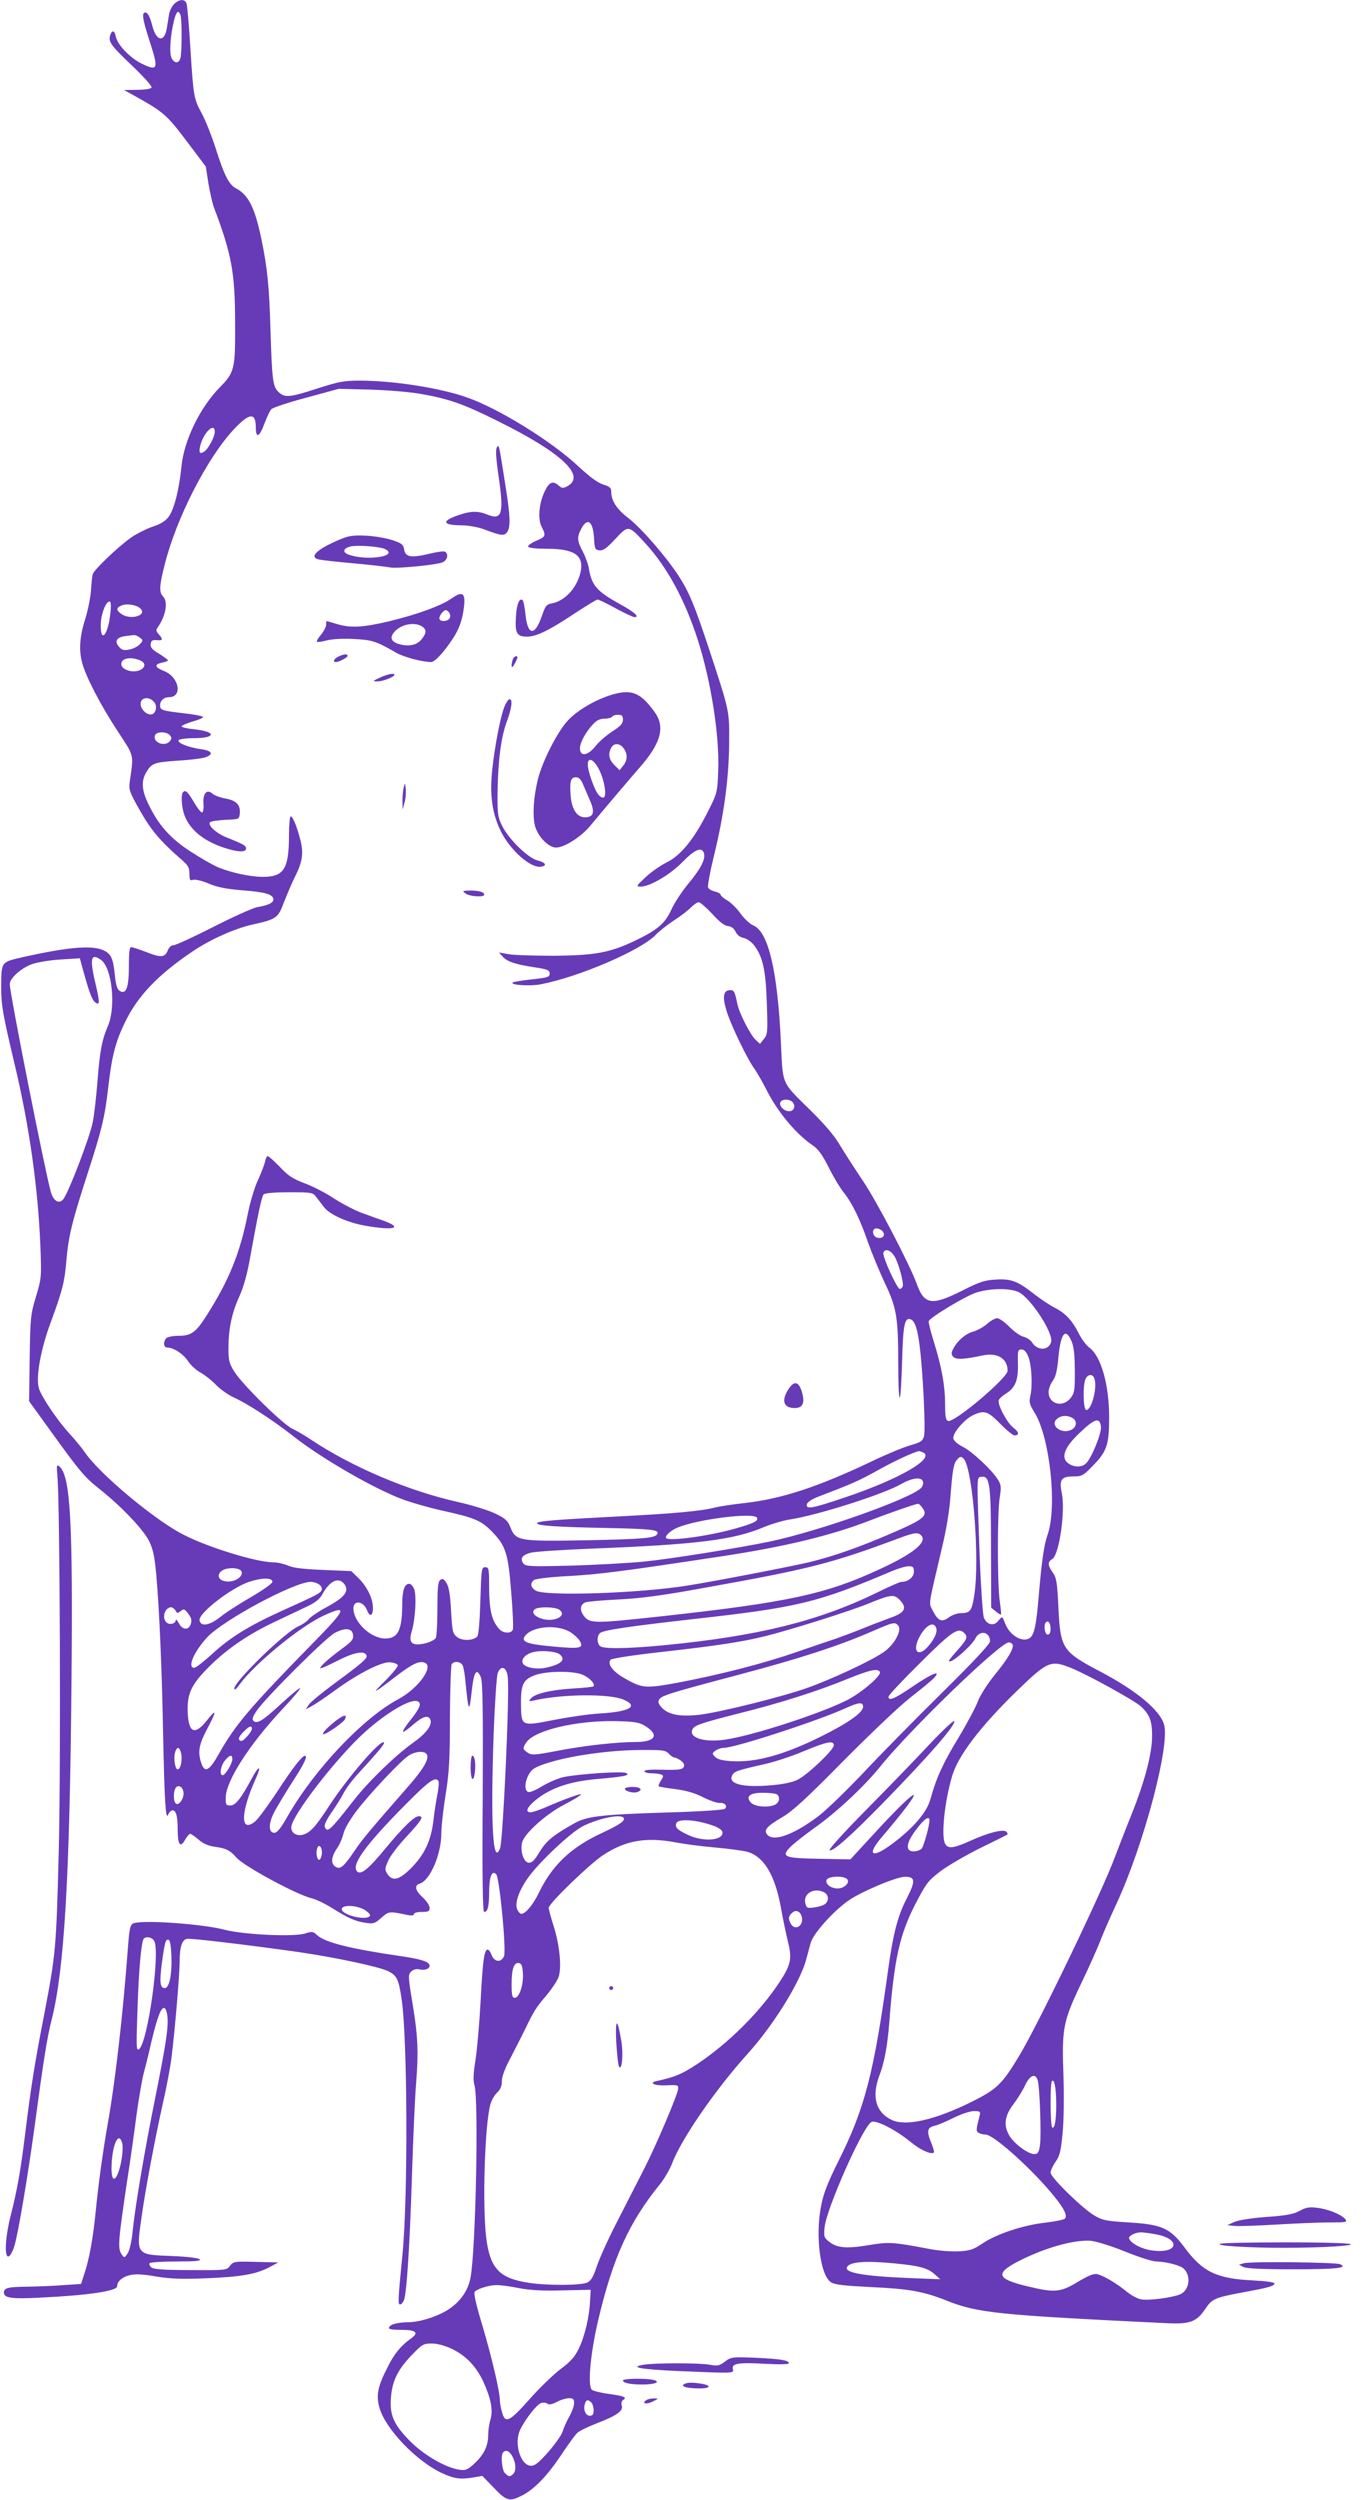<?xml version="1.0" standalone="no"?>
<!DOCTYPE svg PUBLIC "-//W3C//DTD SVG 20010904//EN"
 "http://www.w3.org/TR/2001/REC-SVG-20010904/DTD/svg10.dtd">
<svg version="1.0" xmlns="http://www.w3.org/2000/svg"
 width="698pt" height="1280pt" viewBox="0 0 698 1280"
 preserveAspectRatio="xMidYMid meet">
<g transform="translate(0,1280) scale(0.1,-0.1)"
fill="#673ab7" stroke="none">
<path d="M892 12780 c-11 -11 -23 -35 -26 -52 -3 -18 -8 -49 -11 -69 -12 -78
-54 -73 -75 9 -13 52 -27 75 -42 66 -12 -8 -4 -46 35 -166 39 -122 33 -133
-47 -94 -61 30 -124 96 -133 139 -6 30 -18 35 -27 11 -14 -36 -1 -54 105 -155
66 -63 109 -111 105 -118 -4 -6 -36 -11 -74 -11 l-67 -1 60 -33 c143 -80 160
-95 261 -229 l98 -130 13 -84 c8 -47 20 -101 27 -121 93 -245 110 -338 110
-602 1 -229 -3 -247 -78 -323 -102 -104 -184 -272 -197 -407 -11 -113 -36
-213 -63 -253 -16 -23 -38 -38 -82 -53 -33 -11 -82 -36 -109 -54 -63 -43 -193
-166 -200 -190 -3 -10 -7 -47 -9 -82 -2 -34 -15 -100 -29 -146 -29 -89 -34
-162 -16 -227 19 -71 95 -217 179 -345 90 -138 85 -117 64 -266 -5 -37 0 -52
53 -145 56 -99 103 -155 206 -245 40 -34 47 -45 47 -78 0 -32 3 -37 19 -31 11
3 46 -5 79 -19 44 -19 90 -28 175 -35 117 -9 157 -21 157 -47 0 -17 -28 -30
-82 -39 -20 -3 -121 -48 -223 -100 -102 -52 -195 -95 -206 -95 -12 0 -23 -10
-29 -25 -15 -38 -35 -40 -108 -11 -37 14 -73 26 -80 26 -9 0 -12 -27 -12 -98
0 -110 -14 -146 -47 -126 -13 8 -20 30 -25 83 -9 87 -20 109 -63 127 -60 25
-184 13 -408 -37 -113 -26 -110 -22 -111 -154 0 -91 8 -138 69 -395 75 -314
120 -633 132 -935 6 -156 5 -162 -23 -255 -27 -90 -29 -106 -32 -315 l-3 -220
112 -155 c150 -208 172 -234 254 -299 109 -87 221 -205 249 -263 20 -41 28
-80 36 -168 16 -183 29 -481 35 -805 7 -350 13 -461 26 -427 5 12 15 22 23 22
18 0 26 -31 26 -100 0 -76 13 -94 37 -52 10 18 22 32 27 32 4 0 23 -13 42 -29
22 -20 49 -32 81 -37 61 -8 82 -19 113 -55 37 -44 306 -189 385 -209 23 -5 70
-28 105 -50 85 -53 121 -69 174 -76 38 -6 47 -3 79 26 39 34 39 34 135 14 21
-4 32 -2 32 5 0 6 17 11 40 11 34 0 40 3 40 21 0 12 -16 36 -35 53 -39 36 -45
62 -15 71 53 17 110 151 110 257 0 35 10 124 22 198 18 113 22 178 22 395 1
143 5 266 9 273 12 18 45 15 56 -5 5 -10 12 -49 15 -88 15 -151 19 -159 31
-51 11 105 25 129 47 79 10 -22 12 -160 10 -615 -3 -396 0 -588 7 -588 19 0
25 25 26 102 0 79 14 113 36 91 17 -17 53 -392 40 -420 -15 -34 -50 -30 -64 7
-6 17 -16 29 -21 27 -17 -6 -24 -57 -35 -267 -6 -113 -18 -247 -26 -298 -11
-69 -13 -104 -5 -130 22 -82 6 -855 -21 -987 -12 -63 -50 -118 -107 -157 -54
-37 -147 -68 -210 -69 -59 -1 -94 -11 -100 -27 -3 -9 15 -12 62 -12 77 0 93
-14 51 -44 -52 -37 -86 -78 -120 -147 -52 -101 -60 -146 -41 -211 32 -107 188
-270 318 -331 62 -29 95 -34 161 -23 l47 8 59 -61 c65 -68 80 -72 143 -40 64
32 131 102 201 207 35 53 73 105 84 115 11 10 55 31 98 48 102 39 138 64 129
91 -4 12 -1 24 7 29 22 13 6 20 -73 31 -40 5 -79 15 -87 21 -23 19 -7 190 33
359 75 318 158 499 315 693 23 28 50 75 62 105 46 125 225 384 389 565 130
144 269 367 299 483 6 23 16 60 22 82 11 45 109 156 188 214 62 46 251 126
296 126 52 0 54 -21 11 -106 -48 -91 -71 -180 -97 -364 -74 -538 -120 -715
-255 -985 -58 -117 -78 -169 -90 -235 -29 -152 -3 -351 51 -386 19 -13 67 -18
203 -25 197 -9 270 -22 386 -68 162 -65 262 -75 1131 -117 119 -6 153 7 198
74 34 51 49 57 187 83 131 24 163 32 167 46 2 6 -37 12 -109 16 -188 9 -259
43 -353 170 -72 97 -115 117 -285 127 -115 7 -135 11 -175 35 -61 35 -225 196
-225 220 0 10 12 36 26 56 22 32 27 55 36 151 6 63 7 191 4 289 -9 242 -2 278
89 469 41 85 85 184 99 220 13 36 52 124 85 195 139 301 274 810 242 915 -22
74 -141 173 -327 271 -194 102 -204 117 -214 330 -6 127 -10 151 -29 177 -26
37 -27 54 -2 69 35 22 67 242 49 335 -15 72 -4 88 60 88 43 0 50 4 102 58 68
70 80 106 80 243 0 168 -41 314 -101 358 -16 12 -41 45 -55 74 -34 67 -68 103
-125 132 -25 13 -68 42 -97 64 -88 70 -123 84 -201 79 -58 -3 -83 -11 -172
-56 -157 -79 -195 -74 -234 33 -37 102 -205 424 -277 530 -41 61 -93 142 -116
180 -26 46 -78 107 -147 175 -157 155 -145 128 -156 353 -17 365 -64 566 -141
598 -17 7 -46 34 -65 60 -18 26 -49 57 -68 68 -19 11 -35 25 -35 30 0 5 -13
12 -29 16 -16 3 -32 13 -35 21 -3 8 10 79 29 157 52 211 77 396 79 577 1 174
4 161 -103 487 -73 220 -101 290 -155 373 -65 100 -191 245 -258 297 -60 46
-88 89 -88 136 0 19 -8 26 -41 36 -28 9 -68 38 -127 93 -135 127 -409 297
-571 353 -135 48 -371 85 -542 86 -88 0 -110 -4 -223 -40 -145 -47 -168 -49
-201 -17 -28 28 -32 60 -40 321 -6 214 -16 315 -46 459 -34 164 -67 228 -131
262 -35 18 -60 66 -104 206 -20 62 -51 140 -69 174 -43 79 -44 86 -60 336 -7
117 -16 221 -20 231 -9 23 -36 22 -63 -3z m32 -56 c8 -20 8 -192 0 -221 -8
-29 -30 -29 -45 -1 -13 24 -7 116 12 192 12 48 22 57 33 30z m1237 -1942 c143
-26 213 -51 386 -137 330 -163 456 -282 358 -335 -21 -11 -27 -11 -43 3 -30
27 -49 20 -72 -28 -30 -61 -37 -143 -16 -183 23 -45 21 -51 -30 -72 -25 -11
-42 -24 -39 -30 3 -6 47 -10 98 -10 144 0 192 -37 168 -128 -21 -77 -79 -138
-142 -151 -31 -6 -36 -12 -54 -65 -36 -105 -73 -102 -84 8 -4 36 -10 69 -14
72 -16 17 -32 -21 -35 -86 -5 -83 5 -100 57 -100 48 0 113 32 244 119 59 39
112 71 117 71 6 0 48 -20 93 -45 46 -25 89 -45 96 -45 29 0 0 26 -75 67 -119
66 -144 95 -159 185 -3 20 -17 57 -30 83 -29 53 -31 75 -10 114 32 64 62 44
67 -44 3 -55 5 -60 27 -63 19 -3 37 10 82 58 67 72 67 72 151 -19 113 -122
204 -289 271 -496 68 -212 112 -490 105 -672 -4 -110 -5 -114 -51 -205 -70
-141 -139 -227 -211 -263 -33 -16 -83 -51 -110 -77 -48 -45 -50 -47 -25 -48
46 0 150 60 215 127 64 65 98 78 109 44 9 -30 -16 -79 -80 -156 -32 -38 -71
-98 -87 -133 -32 -70 -70 -103 -184 -158 -130 -62 -205 -76 -414 -78 -102 0
-207 3 -235 8 l-50 9 19 -21 c23 -26 64 -40 163 -55 67 -10 78 -15 78 -32 0
-18 -10 -21 -92 -30 -50 -5 -94 -13 -98 -16 -13 -13 91 -20 145 -9 197 38 517
176 590 255 14 15 54 47 90 71 36 23 76 54 89 68 14 14 31 26 39 26 8 0 39
-27 69 -59 36 -40 62 -61 81 -63 17 -2 31 -12 39 -29 8 -17 24 -29 42 -32 17
-4 40 -20 54 -39 44 -58 59 -129 64 -298 5 -145 4 -157 -15 -180 l-20 -25 -22
20 c-27 25 -85 138 -94 185 -13 62 -17 70 -36 70 -36 0 -42 -33 -19 -107 23
-75 108 -250 144 -298 12 -17 39 -64 60 -105 55 -110 148 -223 233 -282 33
-22 52 -49 86 -116 24 -48 58 -105 76 -127 44 -55 85 -139 126 -259 20 -55 58
-148 85 -205 61 -128 69 -176 69 -415 0 -99 3 -176 8 -172 4 4 9 90 12 190 5
185 13 222 44 210 21 -8 34 -47 45 -131 17 -128 32 -436 23 -467 -7 -25 -16
-31 -68 -46 -33 -9 -123 -46 -200 -83 -273 -130 -458 -191 -647 -213 -65 -7
-135 -18 -155 -23 -67 -18 -204 -31 -497 -46 -330 -17 -415 -24 -415 -35 0
-12 97 -19 355 -24 230 -5 269 -9 262 -29 -7 -23 -71 -28 -362 -34 -348 -6
-363 -4 -391 66 -13 34 -26 46 -78 71 -33 16 -119 43 -191 59 -258 58 -544
180 -755 321 -30 20 -73 45 -94 55 -49 23 -253 224 -295 290 -27 43 -31 58
-31 120 0 100 16 178 55 265 22 48 41 117 54 190 42 232 61 324 71 334 7 7 60
11 131 11 117 0 121 -1 139 -25 11 -14 28 -37 40 -52 28 -37 119 -78 209 -94
145 -26 198 -13 99 24 -29 10 -82 29 -117 42 -35 13 -98 46 -140 73 -42 28
-110 63 -151 78 -61 23 -85 39 -127 84 -29 30 -57 55 -62 55 -5 0 -11 -13 -14
-30 -4 -16 -20 -58 -36 -93 -17 -35 -40 -113 -52 -173 -39 -198 -95 -338 -209
-517 -56 -89 -80 -107 -144 -107 -29 0 -57 -5 -64 -12 -17 -17 -15 -48 4 -48
33 0 83 -33 108 -71 14 -21 43 -47 64 -58 20 -11 55 -38 77 -61 22 -23 64 -53
93 -66 67 -30 199 -116 295 -191 146 -117 425 -278 573 -332 44 -16 131 -41
194 -55 168 -37 201 -51 254 -103 76 -77 88 -112 104 -315 8 -98 12 -184 8
-193 -8 -21 -49 -19 -69 3 -38 42 -51 94 -52 207 0 103 -1 110 -20 110 -19 0
-20 -8 -25 -172 -3 -104 -9 -176 -16 -183 -22 -22 -78 -23 -104 -2 -22 18 -24
29 -30 135 -5 84 -11 122 -24 142 -14 21 -20 24 -32 14 -11 -9 -14 -42 -14
-148 0 -75 -4 -141 -8 -148 -10 -16 -57 -33 -93 -33 -37 0 -45 19 -29 72 17
59 24 178 11 211 -6 15 -17 27 -25 27 -25 0 -36 -34 -36 -107 -1 -131 -22
-173 -87 -173 -74 0 -163 84 -163 154 0 45 52 38 70 -10 14 -36 30 -29 30 13
0 48 -31 110 -75 153 l-36 35 -142 6 c-100 4 -153 10 -181 22 -21 9 -55 17
-75 17 -92 0 -362 85 -481 152 -151 84 -411 304 -483 408 -17 25 -54 70 -82
100 -62 68 -143 188 -156 232 -16 56 9 198 62 340 60 163 70 205 79 313 11
127 29 200 110 450 71 219 87 284 105 442 18 157 37 229 85 328 65 135 170
245 349 365 89 60 213 115 301 135 126 28 134 33 165 117 16 40 40 98 56 129
37 74 44 118 29 181 -17 69 -40 128 -51 128 -5 0 -9 -44 -9 -97 0 -172 -26
-213 -133 -213 -66 0 -167 22 -235 51 -24 11 -86 46 -138 80 -103 67 -164 136
-215 244 -34 70 -36 118 -9 162 27 45 41 50 160 58 58 3 120 11 138 16 49 16
40 35 -20 43 -63 9 -122 32 -113 46 3 5 36 10 73 10 120 0 123 33 5 46 -35 3
-63 10 -63 14 0 5 25 16 55 25 30 8 55 19 55 23 0 5 -45 14 -101 20 -112 13
-119 16 -119 41 0 23 19 41 45 41 72 0 53 103 -25 134 -48 19 -51 34 -10 43
17 3 30 8 30 12 0 3 -21 18 -46 34 -35 21 -45 32 -42 50 2 17 9 21 31 19 31
-3 34 4 10 30 -14 16 -15 22 -5 36 41 57 54 131 27 158 -21 21 -19 56 9 165
60 238 218 546 355 692 78 83 111 86 111 10 0 -61 19 -52 45 20 12 31 27 64
35 72 8 8 89 35 180 59 l165 45 160 -4 c93 -3 205 -12 266 -23z m-1061 -194
c0 -24 -34 -88 -54 -100 -22 -15 -28 -8 -22 23 14 70 76 132 76 77z m-535
-930 c-12 -112 -51 -155 -49 -55 1 53 26 117 45 117 7 0 9 -20 4 -62z m154 26
c37 -35 -51 -61 -97 -28 -28 19 -28 32 1 44 27 11 77 3 96 -16z m-4 -148 c19
-14 19 -15 1 -35 -10 -11 -35 -24 -54 -27 -29 -6 -39 -3 -54 16 -23 28 -10 47
35 53 18 2 37 5 43 5 5 1 19 -4 29 -12z m-1 -116 c58 -22 6 -72 -56 -54 -19 6
-34 17 -36 28 -7 33 40 46 92 26z m76 -216 c17 -19 8 -58 -13 -62 -25 -5 -57
26 -57 54 0 34 45 40 70 8z m80 -169 c10 -12 10 -18 0 -30 -26 -32 -90 -6 -76
30 7 20 60 20 76 0z m-353 -1150 c57 -40 78 -243 35 -340 -30 -70 -41 -128
-53 -284 -6 -75 -16 -168 -24 -207 -15 -77 -126 -367 -152 -396 -22 -25 -50
-7 -63 40 -31 113 -210 1016 -210 1063 0 30 60 84 117 103 26 9 92 20 145 23
l97 6 16 -59 c31 -113 46 -153 61 -165 25 -21 26 -4 5 86 -33 137 -27 167 26
130z m3543 -730 c16 -20 6 -45 -19 -45 -26 0 -52 27 -45 45 8 19 48 19 64 0z
m460 -660 c16 -20 1 -39 -26 -33 -27 5 -32 48 -6 48 11 0 25 -7 32 -15z m62
-130 c21 -37 47 -135 41 -152 -3 -7 -9 -13 -15 -13 -14 0 -91 168 -84 186 9
23 38 13 58 -21z m634 -181 c61 -29 179 -209 167 -255 -12 -45 -69 -47 -97 -4
-8 13 -28 26 -44 30 -16 3 -48 26 -72 50 -24 25 -53 45 -63 45 -11 0 -35 -13
-53 -30 -19 -16 -51 -34 -72 -39 -38 -11 -80 -47 -101 -89 -10 -18 -10 -27 0
-39 14 -16 56 -14 149 6 77 17 130 -15 130 -78 0 -37 -275 -269 -305 -257 -12
4 -15 23 -15 85 0 93 -17 190 -58 321 -16 52 -28 99 -26 105 8 20 189 129 243
146 71 23 172 24 217 3z m271 -251 c12 -27 17 -70 17 -150 1 -98 -1 -115 -20
-140 -40 -53 -114 -34 -114 29 0 16 9 41 21 57 15 20 23 52 29 120 12 124 36
155 67 84z m-221 -80 c17 -41 23 -148 10 -203 -7 -30 -3 -43 23 -85 78 -127
116 -484 65 -626 -18 -52 -29 -131 -44 -304 -13 -157 -23 -205 -46 -222 -36
-26 -101 11 -125 70 -17 43 -16 43 -37 17 -23 -29 -59 -20 -74 18 -5 15 -15
155 -21 312 -15 427 -16 404 9 408 43 6 49 -37 49 -367 l1 -303 23 -19 c13
-11 25 -18 27 -16 2 1 -1 32 -6 67 -13 86 -13 459 0 534 8 52 7 63 -10 90 -31
50 -132 144 -180 168 -28 14 -46 31 -48 43 -4 27 57 98 102 119 56 26 74 21
138 -44 32 -33 65 -60 73 -60 26 0 24 17 -4 38 -33 24 -85 122 -76 143 3 8 20
23 38 34 47 30 62 68 60 153 -2 66 0 72 18 72 14 0 25 -12 35 -37z m339 -114
c15 -45 -15 -159 -42 -159 -16 0 -19 131 -3 161 14 25 37 24 45 -2z m-114
-199 c27 -15 24 -48 -6 -62 -53 -24 -113 27 -69 59 21 16 48 17 75 3z m147
-47 c3 -32 -45 -153 -75 -185 -20 -22 -61 -23 -91 -2 -41 29 -23 81 55 155 80
77 106 84 111 32z m-914 -129 c73 -28 -119 -139 -401 -233 -166 -56 -196 -61
-191 -34 2 11 26 27 63 41 168 64 207 81 305 136 81 45 175 89 207 96 1 0 8
-3 17 -6z m213 -36 c46 -59 81 -524 52 -698 -12 -78 -21 -90 -66 -90 -19 0
-47 -9 -64 -22 -36 -27 -55 -19 -83 36 -20 41 -25 10 48 321 24 100 39 193 45
283 7 92 14 141 25 158 18 27 29 30 43 12z m-211 -113 c4 -8 0 -23 -7 -32 -44
-53 -521 -223 -779 -277 -165 -34 -503 -88 -640 -102 -80 -8 -249 -17 -375
-21 -206 -5 -231 -4 -244 10 -20 25 -7 45 36 56 21 6 160 15 308 21 545 21
733 45 886 110 39 16 101 35 137 40 142 22 480 130 567 181 55 31 102 38 111
14z m-2 -136 c29 -41 9 -58 -158 -130 -167 -72 -291 -116 -421 -148 -77 -19
-490 -99 -625 -120 -248 -40 -735 -56 -778 -25 -25 17 -28 36 -8 53 8 7 84 16
182 21 159 9 279 25 774 100 326 49 561 106 759 182 103 40 239 87 253 88 4 0
14 -10 22 -21z m-848 -50 c9 -15 -9 -26 -86 -49 -143 -44 -380 -77 -380 -53 0
15 31 40 65 53 105 42 384 76 401 49z m843 -93 c29 -34 -44 -93 -216 -172
-273 -127 -468 -169 -1113 -240 -359 -39 -373 -39 -405 9 -17 27 -12 52 13 62
9 4 87 11 172 15 116 6 228 21 440 60 537 96 650 125 995 254 81 30 98 31 114
12z m-39 -184 c0 -28 -29 -52 -64 -52 -7 0 -63 -24 -123 -54 -301 -147 -610
-224 -1098 -271 -194 -18 -307 -19 -323 -3 -16 16 -15 53 1 66 17 15 148 34
482 72 532 59 633 84 1010 244 33 14 72 26 88 26 23 0 27 -4 27 -28z m-3443 1
c10 -25 -33 -55 -76 -51 -41 3 -55 33 -25 55 26 19 93 17 101 -4z m158 -53 c0
-8 -48 -42 -108 -77 -59 -34 -131 -80 -159 -103 -56 -44 -100 -51 -106 -17 -7
36 164 168 256 198 66 21 117 21 117 -1z m371 -15 c22 -34 -3 -65 -89 -112
-42 -22 -85 -51 -95 -63 -9 -12 -34 -29 -55 -38 -68 -30 -327 -282 -327 -318
0 -11 10 -3 28 22 79 107 308 295 429 351 126 58 117 34 -48 -134 -331 -338
-403 -423 -489 -575 -48 -86 -71 -98 -89 -47 -19 56 -13 95 29 174 51 97 51
110 -1 45 -62 -79 -95 -63 -98 48 -2 85 17 130 88 205 94 100 207 180 351 249
69 33 149 71 179 85 35 17 59 36 70 56 39 74 88 96 117 52z m-131 1 c10 -7 16
-20 12 -28 -6 -16 -23 -25 -207 -108 -163 -74 -261 -134 -351 -217 -44 -40
-86 -73 -94 -73 -37 0 -3 80 64 154 80 88 446 285 532 286 14 0 34 -6 44 -14z
m2974 -80 c38 -40 25 -64 -49 -90 -36 -13 -99 -37 -140 -54 -41 -17 -104 -40
-140 -53 -36 -12 -128 -43 -206 -70 -164 -57 -390 -115 -602 -155 -169 -31
-183 -30 -280 26 -56 33 -84 72 -64 92 6 6 123 24 259 39 286 32 415 52 528
80 137 34 431 127 533 168 115 47 131 49 161 17z m-3710 -53 c8 -15 11 -15 26
-3 15 13 20 12 36 -9 11 -13 19 -29 19 -36 0 -50 -41 -61 -64 -17 -8 15 -15
22 -16 16 0 -18 -31 -26 -46 -13 -27 22 -11 79 23 79 6 0 16 -8 22 -17z m1966
4 c40 -30 -23 -64 -86 -47 -43 12 -61 36 -38 51 22 13 103 11 124 -4z m2515
-98 c0 -19 -5 -29 -15 -29 -15 0 -22 50 -9 63 12 12 24 -4 24 -34z m-780 17
c20 -25 -20 -98 -75 -136 -65 -45 -269 -140 -391 -183 -133 -47 -440 -123
-548 -137 -101 -12 -162 -1 -197 36 -18 20 -21 29 -13 42 13 20 51 32 409 127
303 80 510 147 675 219 118 51 123 52 140 32z m194 -11 c8 -21 -7 -55 -39 -93
-50 -60 -85 -31 -49 41 32 63 74 88 88 52z m-1872 -23 c18 -12 39 -31 46 -43
24 -39 4 -43 -135 -30 -138 12 -169 25 -142 57 40 48 165 57 231 16z m-1114
-14 c3 -22 -6 -33 -55 -69 -70 -52 -113 -90 -113 -101 0 -4 39 13 88 38 86 44
140 54 149 27 5 -15 -20 -37 -164 -143 -64 -47 -123 -96 -132 -109 l-15 -24
29 16 c17 9 71 45 120 81 121 88 241 149 285 144 18 -2 35 -8 37 -15 2 -6 -27
-42 -64 -79 -75 -74 -65 -70 57 24 83 63 117 79 145 68 49 -18 -33 -132 -134
-186 -182 -97 -430 -359 -568 -600 -35 -62 -54 -85 -68 -85 -31 0 -31 48 0
107 15 28 51 88 80 134 68 104 88 144 80 152 -11 11 -60 -51 -150 -189 -46
-69 -95 -136 -110 -147 -76 -60 -73 48 5 221 30 66 18 71 -17 7 -58 -109 -87
-145 -113 -145 -23 0 -25 4 -24 42 2 84 120 269 289 450 54 57 95 106 92 109
-2 3 -46 -33 -97 -80 -95 -88 -124 -106 -143 -87 -7 7 -2 23 19 53 45 66 354
374 399 397 54 28 89 24 93 -11z m3130 10 c20 -20 14 -33 -33 -86 -25 -27 -45
-53 -45 -56 0 -24 114 73 136 116 22 43 74 32 74 -16 0 -14 -81 -101 -243
-261 -134 -132 -316 -317 -405 -412 -89 -94 -193 -194 -230 -222 -127 -96
-231 -134 -263 -95 -19 23 -3 42 77 89 53 31 123 95 314 289 139 140 288 282
345 326 55 43 109 87 119 99 38 42 -12 22 -109 -44 -93 -64 -125 -77 -125 -53
0 7 73 85 163 174 164 163 194 183 225 152z m247 -58 c10 -16 -21 -71 -90
-155 -37 -46 -74 -103 -86 -134 -11 -30 -56 -115 -100 -188 -80 -132 -114
-206 -144 -315 -18 -67 -86 -147 -194 -228 -105 -79 -136 -62 -56 32 236 277
213 292 -35 23 l-125 -136 -157 3 c-182 3 -199 10 -152 59 16 17 71 60 122 97
113 79 257 214 338 314 152 190 616 638 660 638 7 0 16 -4 19 -10z m-2319 -51
c33 -27 10 -51 -68 -68 -50 -12 -113 1 -121 23 -9 22 16 47 53 56 42 11 118 4
136 -11z m2624 -72 c87 -36 322 -166 353 -195 45 -42 57 -75 57 -150 0 -91
-37 -232 -105 -402 -30 -74 -67 -171 -84 -215 -63 -174 -396 -864 -491 -1021
-89 -147 -113 -170 -239 -234 -191 -95 -341 -130 -415 -95 -81 39 -103 119
-63 226 27 70 42 154 52 284 24 310 52 437 130 590 58 112 67 124 131 173 38
29 130 82 204 119 74 36 137 67 139 70 3 2 0 8 -6 14 -14 14 -93 -5 -184 -47
-87 -39 -114 -42 -129 -15 -21 39 -3 215 36 347 30 103 144 253 331 435 159
154 174 161 283 116z m-2890 -42 c11 -78 -24 -839 -39 -879 -37 -95 -49 122
-33 584 6 157 15 298 21 313 16 42 45 32 51 -18z m1906 24 c10 -17 -88 -102
-163 -142 -133 -69 -492 -186 -631 -205 -104 -15 -183 9 -167 50 9 23 37 33
237 84 213 53 408 115 563 179 113 45 149 53 161 34z m-1517 -17 c35 -17 60
-46 50 -57 -3 -3 -51 -8 -105 -11 -112 -7 -195 -26 -215 -51 -13 -15 -11 -16
16 -10 147 33 385 35 458 4 80 -34 33 -62 -123 -71 -52 -3 -157 -18 -233 -33
-169 -33 -168 -34 -169 85 -1 97 12 123 74 145 62 22 204 22 247 -1z m-839
-152 c0 -10 -21 -45 -46 -75 -25 -31 -43 -59 -40 -62 3 -3 26 13 52 36 49 43
78 51 88 25 11 -27 -22 -71 -89 -118 -92 -66 -231 -201 -306 -298 -120 -153
-133 -165 -146 -132 -3 9 10 38 34 72 22 31 50 76 62 99 11 23 47 71 79 105
105 115 134 150 128 156 -17 16 -184 -178 -279 -323 -71 -110 -99 -140 -137
-150 -36 -9 -65 15 -57 47 16 62 173 272 317 422 146 152 340 264 340 196z
m2270 -10 c0 -29 -78 -84 -220 -154 -188 -93 -332 -132 -455 -124 -45 3 -71 9
-83 22 -16 16 -16 18 2 32 11 8 30 14 42 14 58 0 484 139 624 203 68 31 90 33
90 7z m-1121 -95 c80 -47 60 -85 -44 -85 -97 0 -269 -19 -405 -46 -112 -21
-126 -22 -147 -9 -27 18 -28 23 -7 54 43 61 252 111 454 108 95 -2 121 -6 149
-22z m-2009 -18 c0 -7 -12 -25 -26 -40 -19 -21 -29 -26 -37 -18 -8 8 -3 19 18
41 31 32 45 38 45 17z m2980 -84 c0 -23 -132 -149 -185 -176 -26 -13 -72 -23
-130 -28 -151 -14 -229 6 -205 51 11 20 25 25 171 58 48 11 136 40 195 65 121
50 154 56 154 30z m-3346 -29 c13 -33 3 -94 -14 -94 -13 0 -22 54 -14 84 7 29
19 34 28 10z m2501 -14 c10 -11 24 -20 30 -20 7 0 22 -8 34 -17 15 -13 18 -22
11 -33 -7 -11 -29 -14 -104 -12 -63 2 -96 -1 -96 -7 0 -6 15 -11 34 -11 19 0
42 -3 51 -6 14 -6 14 -8 0 -31 -9 -14 -14 -27 -12 -30 3 -2 41 -9 84 -14 54
-7 98 -19 142 -41 35 -18 74 -31 87 -30 26 2 41 -15 26 -30 -6 -6 -126 -14
-299 -19 -329 -10 -409 -19 -473 -56 -107 -60 -142 -89 -177 -146 -27 -45 -40
-57 -57 -55 -25 4 -43 60 -32 104 11 45 120 143 213 192 46 24 85 47 88 53 6
9 -76 -20 -180 -65 -33 -14 -68 -26 -78 -26 -32 0 -15 32 38 72 73 55 166 86
298 98 146 13 176 19 154 31 -18 11 -248 -5 -323 -21 -27 -6 -75 -27 -107 -46
-32 -20 -64 -33 -72 -30 -21 8 -18 55 5 93 16 27 33 36 102 58 117 36 311 63
464 64 119 1 133 -1 149 -19z m-1238 -6 c9 -24 -19 -72 -90 -154 -201 -230
-243 -280 -279 -334 -58 -85 -74 -99 -98 -86 -27 15 -25 50 5 94 14 20 29 55
34 77 5 24 33 71 66 115 72 94 231 262 270 286 37 22 83 24 92 2z m-997 -21
c0 -23 -36 -83 -50 -83 -17 0 -11 46 11 74 24 30 39 34 39 9z m1055 -113 c4
-6 1 -34 -4 -63 -6 -28 -16 -90 -21 -136 -12 -106 -46 -178 -116 -248 -60 -60
-94 -68 -120 -29 -14 23 -14 28 4 68 10 24 54 81 96 126 76 82 88 102 61 102
-23 0 -79 -54 -171 -165 -88 -107 -126 -137 -145 -118 -32 32 40 132 236 331
131 133 165 157 180 132z m-1305 -64 c0 -29 -24 -61 -38 -52 -16 9 -15 69 0
84 16 16 38 -3 38 -32z m3034 -2 c22 -8 20 -41 -3 -54 -34 -18 -106 -12 -126
10 -28 31 -5 50 60 50 30 0 60 -3 69 -6z m-780 -123 c9 -14 -23 -36 -114 -78
-158 -74 -252 -164 -321 -306 -30 -62 -68 -107 -90 -107 -5 0 -13 9 -19 20
-16 31 5 96 55 166 58 81 220 233 280 263 82 41 196 64 209 42z m1566 -13 c-1
-30 -29 -130 -40 -144 -7 -7 -25 -14 -41 -14 -45 0 -39 44 14 113 40 54 67 72
67 45z m-1155 -12 c65 -17 95 -33 95 -51 0 -40 -100 -47 -176 -11 -56 26 -69
39 -60 61 7 19 73 19 141 1z m-145 -100 c41 -8 131 -20 200 -26 69 -6 142 -16
163 -21 88 -23 146 -118 177 -292 10 -56 26 -132 35 -169 22 -87 16 -118 -44
-209 -102 -154 -261 -312 -422 -419 -78 -51 -114 -66 -202 -85 -49 -10 -18
-26 46 -23 57 3 62 1 60 -17 -2 -30 -115 -295 -174 -410 -28 -55 -88 -172
-133 -260 -46 -88 -94 -194 -108 -235 -18 -55 -31 -78 -49 -87 -30 -16 -205
-17 -302 -2 -150 23 -197 73 -217 230 -20 166 -8 573 21 683 6 21 21 48 35 61
17 16 24 33 24 58 0 24 16 67 47 124 25 49 57 111 70 138 47 97 57 114 110
176 29 35 58 78 64 97 16 49 5 161 -25 257 -14 44 -26 87 -26 96 0 22 214 229
282 272 114 74 218 91 368 63z m-1812 -60 c-2 -15 -7 -28 -13 -29 -12 -2 -19
38 -10 60 9 25 27 1 23 -31z m2690 -128 c17 -17 -14 -48 -48 -48 -35 0 -65 23
-57 44 8 19 86 23 105 4z m-117 -68 c23 -13 25 -43 4 -60 -8 -6 -32 -14 -54
-17 -37 -5 -41 -3 -47 21 -12 50 45 83 97 56z m-2353 -90 c18 -11 30 -25 27
-30 -17 -27 -145 4 -145 34 0 24 77 21 118 -4z m2238 -36 c11 -45 -35 -73 -56
-35 -14 27 -13 37 5 55 20 20 44 10 51 -20z m-1428 -291 c3 -58 -19 -123 -42
-123 -13 0 -16 13 -16 71 0 77 12 112 38 107 13 -2 18 -16 20 -55z m2636 -545
c11 -37 19 -280 12 -331 -6 -40 -11 -47 -30 -47 -30 0 -102 52 -126 93 -32 52
-26 102 19 161 21 28 49 72 61 99 24 51 53 63 64 25z m95 -114 c1 -82 -7 -136
-20 -128 -11 6 -12 228 -2 238 12 12 21 -33 22 -110z m-392 -66 c-19 -74 -19
-80 -6 -89 8 -5 24 -9 36 -9 42 0 246 -184 356 -322 49 -61 64 -95 50 -109 -5
-5 -49 -14 -98 -20 -113 -12 -254 -59 -324 -107 -46 -31 -64 -37 -120 -40 -38
-2 -106 3 -156 13 -185 35 -204 36 -310 18 -111 -18 -159 -14 -200 19 -25 20
-27 26 -22 74 10 96 194 511 239 538 22 13 124 -39 199 -100 49 -41 104 -67
121 -57 4 2 -3 26 -14 53 -24 58 -19 77 19 85 15 3 59 22 97 41 39 19 84 34
103 34 32 0 35 -2 30 -22z m897 -608 c134 -22 124 -101 -11 -84 -53 6 -113 37
-121 62 -4 12 29 30 58 31 8 1 41 -3 74 -9z m-153 -89 c69 -28 141 -51 160
-51 50 -1 121 -19 140 -36 41 -37 30 -113 -19 -133 -44 -17 -161 -32 -198 -25
-19 3 -53 22 -76 41 -50 41 -114 79 -148 88 -19 4 -44 -6 -100 -39 -90 -55
-119 -57 -263 -22 -153 37 -162 65 -40 128 133 68 282 110 368 104 29 -3 102
-25 176 -55z m-1178 -61 c125 -12 170 -24 204 -56 l28 -25 -155 6 c-246 10
-346 29 -320 60 20 24 97 29 243 15z m-1928 -126 c57 -11 122 -15 225 -12
l145 3 -3 -55 c-4 -83 -27 -182 -57 -244 -21 -44 -41 -67 -93 -106 -37 -28
-109 -97 -160 -155 -104 -117 -125 -127 -141 -67 -6 20 -11 47 -11 60 0 45
-41 219 -89 382 -33 108 -46 168 -40 175 16 16 71 33 109 34 19 1 71 -6 115
-15z m-340 -312 c70 -34 122 -87 159 -165 39 -84 52 -148 38 -195 -7 -22 -12
-58 -12 -82 0 -55 -23 -101 -72 -146 -35 -32 -45 -35 -77 -30 -71 11 -182 76
-252 147 -83 84 -104 133 -97 222 7 86 34 141 104 215 56 58 62 62 104 62 29
0 67 -10 105 -28z m625 -278 c0 -14 -11 -44 -24 -67 -13 -23 -29 -58 -35 -78
-12 -37 -107 -151 -142 -170 -62 -33 -115 101 -73 184 28 55 84 126 105 132
11 4 25 2 32 -3 8 -7 23 -4 47 8 19 11 47 19 63 20 22 0 27 -4 27 -26z m88 4
c7 -7 12 -25 12 -40 0 -21 -5 -28 -19 -28 -22 0 -35 30 -26 60 7 23 16 25 33
8z m-403 -278 c18 -35 19 -72 3 -88 -16 -16 -23 -15 -42 4 -16 15 -23 94 -9
107 14 15 33 6 48 -23z"/>
<path d="M2548 10514 c-12 -11 -10 -48 9 -179 23 -167 11 -200 -61 -170 -46
19 -84 19 -143 -1 -95 -32 -90 -53 12 -54 34 0 83 -9 115 -21 88 -33 102 -34
117 -14 18 26 17 79 -8 235 -32 203 -33 212 -41 204z"/>
<path d="M1739 10037 c-116 -49 -159 -90 -106 -102 12 -3 94 -12 182 -20 88
-8 172 -18 186 -21 32 -6 230 13 264 26 26 10 34 43 14 55 -5 4 -41 -1 -78
-10 -94 -23 -125 -18 -131 20 -4 26 -12 33 -60 49 -30 10 -91 21 -135 23 -67
3 -89 0 -136 -20z m234 -49 c71 -37 -98 -62 -190 -27 -31 12 -25 32 13 41 36
8 153 -1 177 -14z"/>
<path d="M2310 9734 c-50 -35 -172 -80 -312 -114 -137 -33 -202 -37 -274 -15
-27 8 -50 15 -51 15 -2 0 -3 -9 -3 -19 0 -11 -12 -34 -26 -51 -15 -17 -24 -33
-21 -36 2 -3 26 0 51 7 28 7 85 10 139 7 94 -5 113 -11 217 -71 39 -22 133
-47 178 -47 19 0 67 52 113 123 26 40 41 78 50 126 18 104 4 121 -61 75z m-6
-97 c-8 -21 -54 -23 -54 -3 0 8 7 22 16 31 14 14 19 14 31 2 7 -7 11 -21 7
-30z m-137 -49 c18 -15 16 -31 -7 -60 -23 -31 -65 -40 -113 -27 -45 12 -54 35
-25 66 37 40 110 50 145 21z"/>
<path d="M1733 9438 c-23 -11 -31 -28 -13 -28 16 0 60 23 60 32 0 11 -20 9
-47 -4z"/>
<path d="M2626 9424 c-3 -9 -6 -23 -6 -32 1 -12 5 -10 15 8 8 14 14 28 15 33
0 13 -18 7 -24 -9z"/>
<path d="M1945 9330 c-38 -18 -39 -19 -12 -19 26 -1 87 23 87 34 0 10 -37 3
-75 -15z"/>
<path d="M3141 9245 c-88 -25 -188 -83 -237 -139 -53 -60 -126 -204 -149 -295
-23 -92 -29 -188 -15 -241 15 -54 69 -110 108 -110 41 0 126 54 171 107 109
131 198 235 256 302 111 126 133 210 76 287 -71 97 -115 115 -210 89z m49
-130 c0 -20 -12 -33 -54 -60 -29 -19 -68 -52 -86 -75 -39 -50 -80 -56 -80 -12
0 30 29 83 68 125 18 19 36 27 58 27 18 0 36 5 39 10 3 6 17 10 31 10 19 0 24
-5 24 -25z m4 -147 c21 -30 20 -61 -3 -89 l-18 -23 -27 27 c-28 28 -33 56 -16
88 14 26 45 24 64 -3z m-125 -111 c26 -52 39 -131 23 -140 -5 -4 -17 2 -26 12
-21 23 -56 122 -56 156 0 42 32 27 59 -28z m-85 -69 c8 -18 24 -57 37 -86 27
-62 19 -87 -26 -87 -41 0 -68 42 -73 115 -5 71 1 90 28 90 13 0 25 -11 34 -32z"/>
<path d="M2584 9183 c-20 -47 -50 -200 -63 -323 -14 -131 -1 -225 44 -317 48
-97 153 -190 206 -181 33 5 23 22 -18 32 -49 12 -150 111 -183 180 -21 44 -23
62 -22 165 2 163 18 287 47 365 26 70 32 116 14 116 -5 0 -17 -17 -25 -37z"/>
<path d="M2068 8770 c-4 -14 -7 -45 -7 -70 l1 -45 9 33 c6 19 9 50 7 70 -3 34
-4 35 -10 12z"/>
<path d="M937 8743 c-10 -9 -8 -63 3 -103 22 -79 93 -142 202 -179 74 -25 118
-27 118 -6 0 15 -10 21 -107 60 -49 21 -91 61 -77 75 5 5 41 10 79 12 70 3 70
3 73 33 4 43 -17 66 -73 76 -27 5 -57 16 -67 25 -28 26 -50 1 -46 -50 2 -23
-1 -43 -6 -46 -5 -3 -25 21 -43 53 -33 55 -43 64 -56 50z"/>
<path d="M2384 8225 c21 -16 96 -21 96 -6 0 13 -27 21 -73 21 -39 -1 -41 -2
-23 -15z"/>
<path d="M4042 5693 c-43 -62 -32 -103 28 -103 41 0 53 26 37 81 -15 53 -38
60 -65 22z"/>
<path d="M1724 3992 c-45 -34 -81 -72 -67 -72 16 0 104 62 110 77 10 25 -3 24
-43 -5z"/>
<path d="M4757 3865 c-67 -72 -211 -221 -320 -331 -110 -111 -194 -204 -189
-208 16 -10 110 74 277 245 235 241 375 402 361 416 -4 4 -62 -51 -129 -122z"/>
<path d="M3200 3640 c0 -12 45 -24 65 -16 29 11 15 26 -25 26 -22 0 -40 -4
-40 -10z"/>
<path d="M3120 2620 c0 -5 5 -10 10 -10 6 0 10 5 10 10 0 6 -4 10 -10 10 -5 0
-10 -4 -10 -10z"/>
<path d="M3156 2340 c4 -63 10 -119 15 -124 15 -17 22 70 10 138 -20 118 -31
112 -25 -14z"/>
<path d="M294 5240 c13 -135 18 -1482 7 -1914 -13 -504 -15 -529 -75 -843 -50
-256 -67 -367 -97 -608 -23 -188 -40 -284 -74 -419 -29 -114 -34 -219 -10
-210 8 4 22 29 30 58 19 66 67 350 100 591 49 364 66 471 90 565 64 254 92
724 101 1710 8 834 -5 1074 -62 1121 -14 12 -15 7 -10 -51z"/>
<path d="M2410 3750 c0 -66 15 -82 22 -23 5 44 -1 83 -13 83 -5 0 -9 -27 -9
-60z"/>
<path d="M688 2953 c-21 -5 -25 -21 -33 -128 -26 -347 -65 -688 -105 -910 -24
-138 -46 -298 -60 -440 -13 -134 -33 -243 -57 -315 l-18 -55 -90 -6 c-49 -4
-131 -7 -182 -8 -104 -1 -123 -6 -123 -31 0 -27 43 -33 188 -25 248 12 392 34
392 58 0 25 26 48 65 57 28 7 68 5 135 -7 74 -12 130 -14 255 -9 178 7 258 21
325 57 l45 24 -115 3 c-109 3 -115 2 -132 -20 -17 -23 -20 -23 -202 -22 -135
0 -189 4 -200 13 -9 7 -13 17 -10 22 3 5 64 9 137 9 96 0 128 3 120 11 -7 7
-67 14 -144 17 -183 7 -182 5 -154 200 20 144 70 407 110 586 19 83 39 190 44
236 17 137 41 420 41 487 0 73 12 110 37 115 21 4 305 -30 568 -67 193 -28
418 -76 464 -99 44 -23 52 -40 67 -138 31 -198 34 -1016 5 -1313 -23 -233 -24
-255 -12 -255 6 0 15 10 20 23 14 36 30 288 41 647 6 184 15 399 22 476 11
146 8 225 -16 374 -27 163 -27 167 -10 185 11 10 25 14 40 11 28 -7 54 2 54
18 0 21 -44 35 -158 51 -246 36 -379 69 -418 106 -20 19 -26 20 -60 9 -56 -19
-316 -7 -415 19 -112 29 -400 50 -461 34z m102 -92 c31 -59 -33 -516 -77 -553
-15 -12 -16 5 -9 197 6 200 19 345 31 366 10 16 44 10 55 -10z m88 -79 c3 -93
-11 -162 -34 -162 -24 0 -28 28 -15 128 15 109 19 124 35 119 7 -2 12 -36 14
-85z m-20 -313 c4 -55 -8 -136 -63 -411 -53 -262 -102 -550 -115 -676 -5 -57
-16 -104 -26 -120 -16 -24 -17 -25 -30 -7 -22 30 -20 63 29 390 15 94 35 240
46 325 12 85 28 180 36 210 8 30 27 104 40 164 31 129 50 179 67 174 7 -3 14
-24 16 -49z m-233 -640 c9 -26 -3 -115 -21 -158 -22 -53 -37 -26 -32 56 7 101
36 157 53 102z"/>
<path d="M6655 1479 c-32 -17 -67 -24 -170 -31 -79 -6 -143 -16 -165 -26 l-35
-16 35 -4 c19 -2 116 1 215 7 99 6 222 11 274 11 86 0 92 1 80 17 -20 24 -87
51 -144 58 -40 5 -58 2 -90 -16z"/>
<path d="M6250 1311 c-35 -10 137 -21 330 -21 85 0 200 3 255 7 176 12 66 21
-255 21 -168 0 -316 -3 -330 -7z"/>
<path d="M6370 1211 l-25 -7 22 -12 c15 -8 93 -12 255 -12 224 0 283 7 241 26
-23 10 -460 15 -493 5z"/>
<path d="M3712 707 c-28 -21 -38 -23 -75 -16 -51 10 -274 10 -337 1 -82 -13
-24 -24 173 -33 289 -12 286 -13 280 11 -7 28 29 34 168 26 70 -4 119 -3 119
3 0 15 -42 22 -170 28 -121 5 -126 4 -158 -20z"/>
<path d="M3190 611 c0 -13 38 -21 100 -21 63 0 96 13 58 23 -35 10 -158 8
-158 -2z"/>
<path d="M3502 591 c-18 -11 18 -21 81 -21 56 0 62 15 10 24 -51 8 -75 7 -91
-3z"/>
<path d="M3310 510 c-27 -17 0 -24 33 -7 30 15 31 16 7 16 -14 0 -32 -3 -40
-9z"/>
</g>
</svg>
